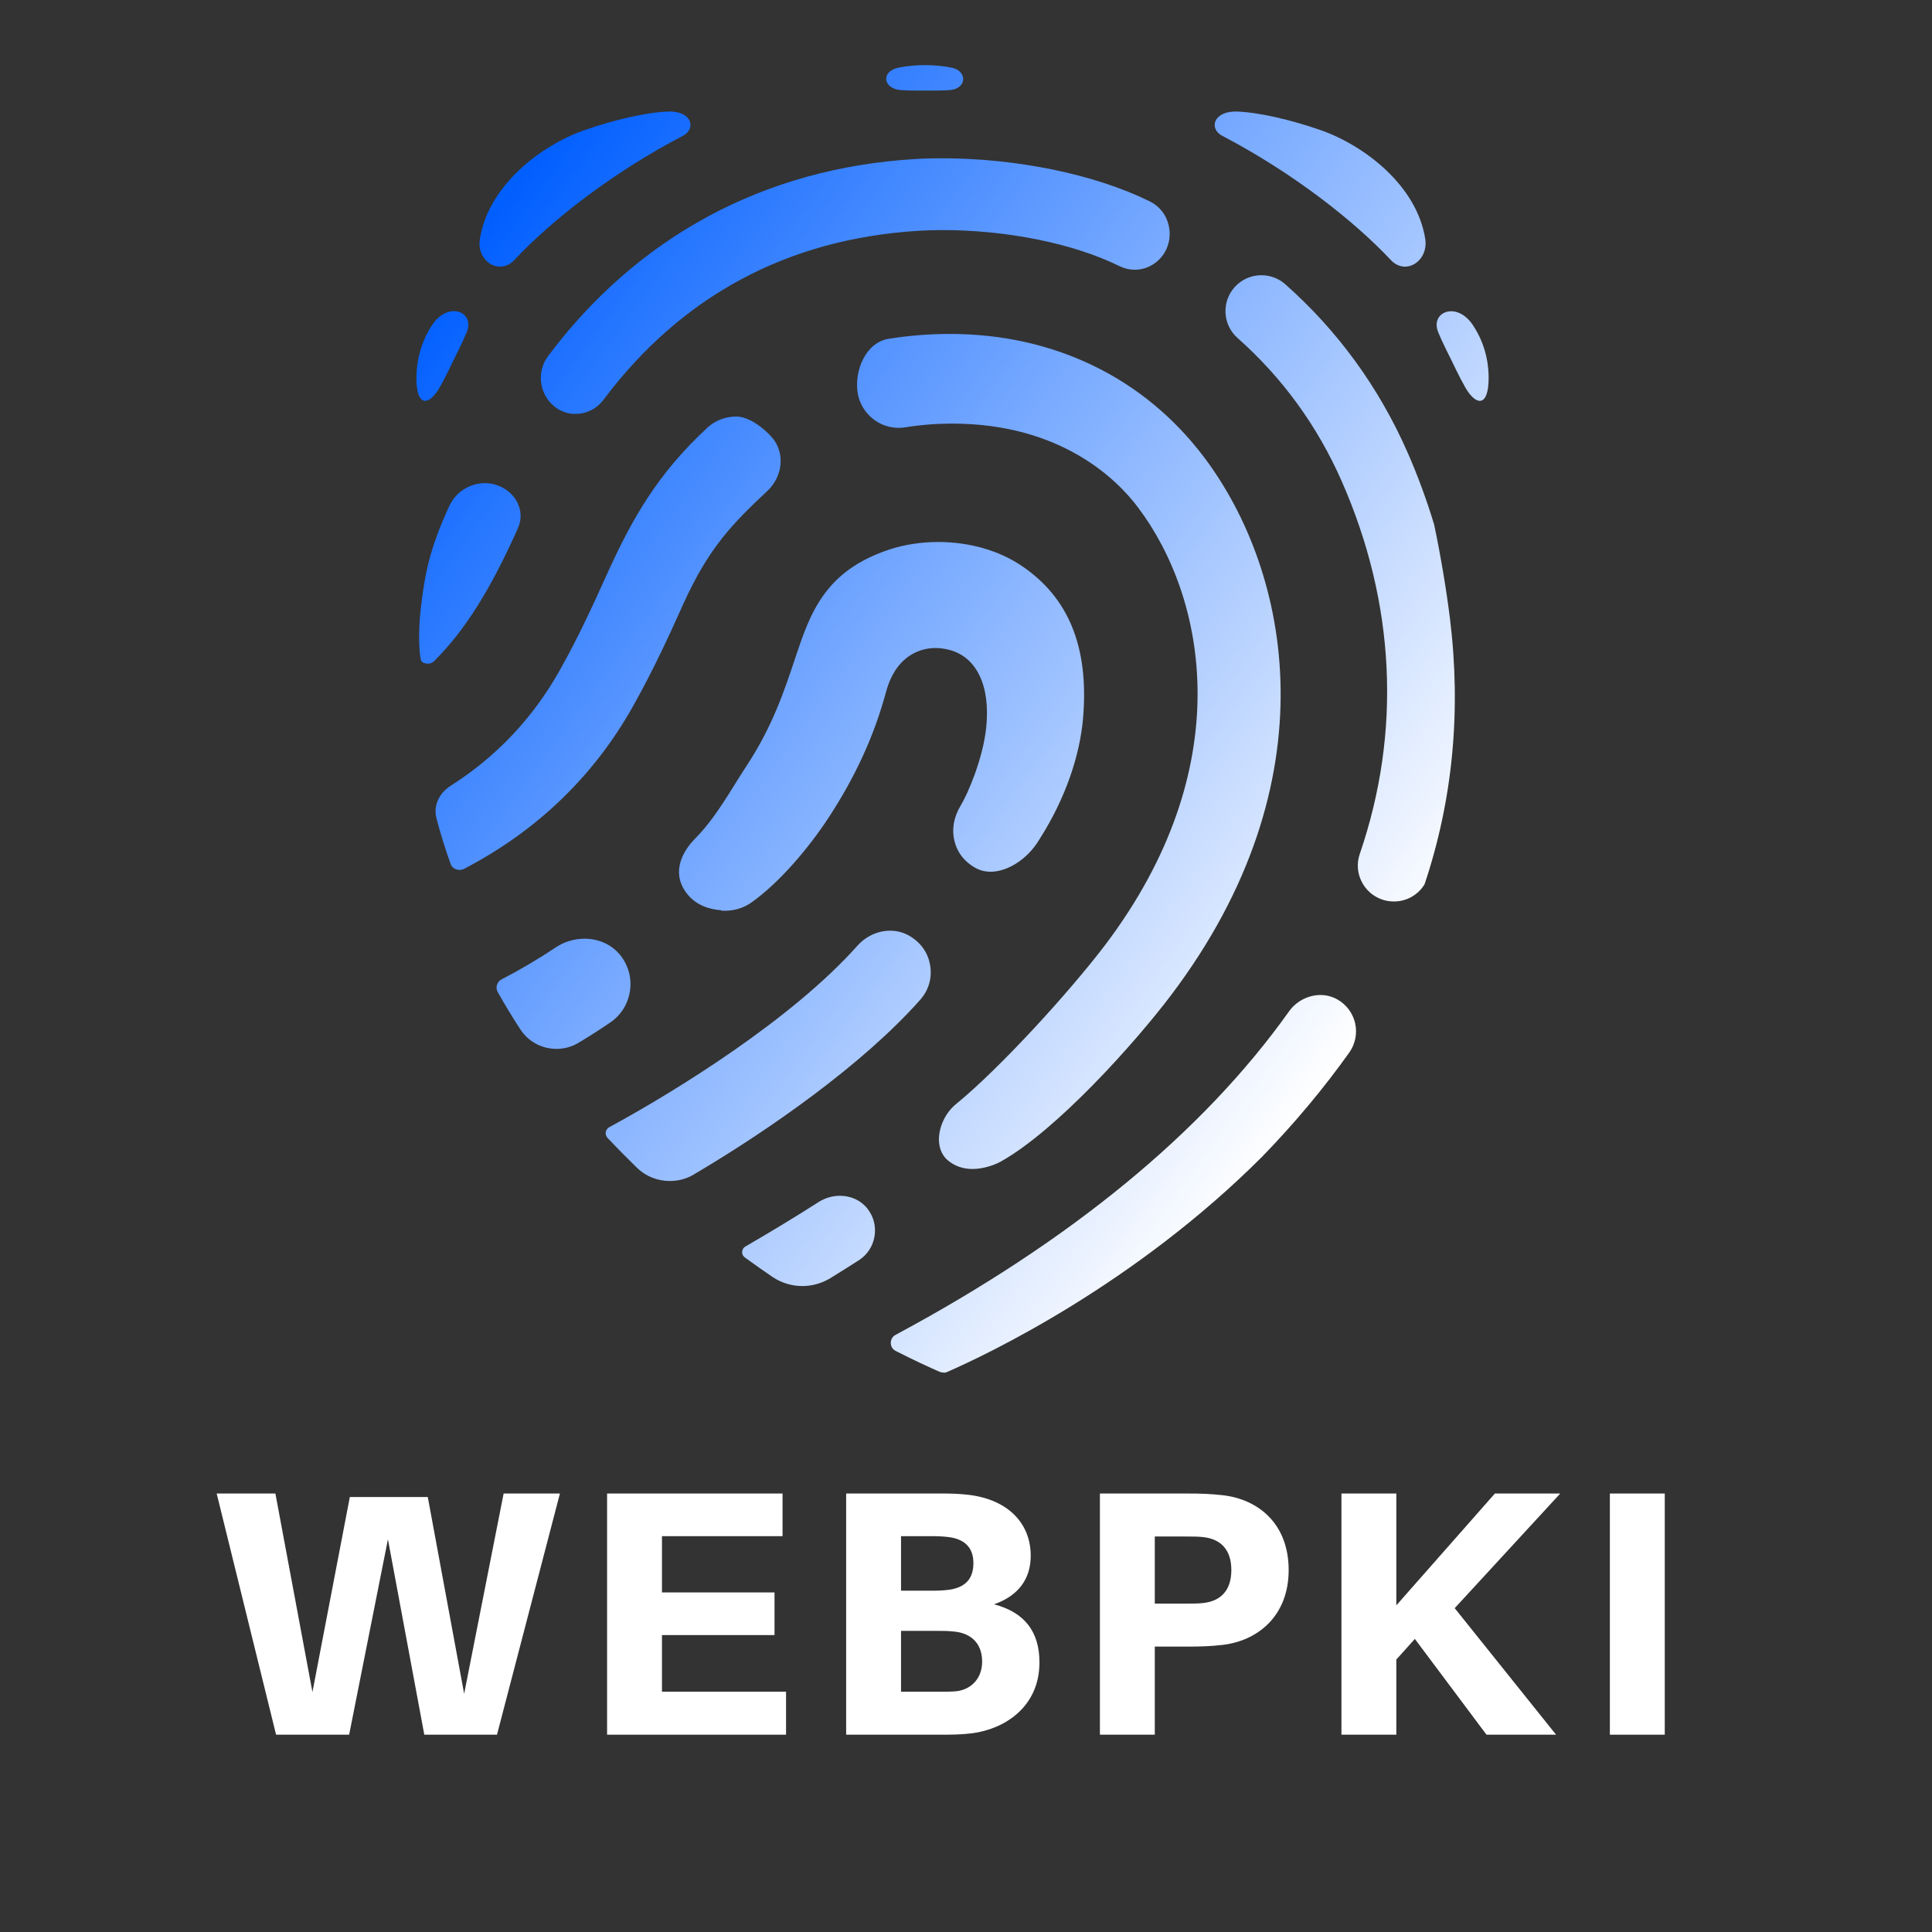 <svg xmlns="http://www.w3.org/2000/svg" xmlns:xlink="http://www.w3.org/1999/xlink" width="500" zoomAndPan="magnify" viewBox="0 0 375 375" height="500" preserveAspectRatio="xMidYMid meet" version="1.0"><rect x="0" y="0" width="375" height="375" fill="#333333" stroke="none"/><defs><g/><clipPath id="48f66ec788"><path d="M 80 12 L 289 12 L 289 267 L 80 267 Z M 80 12 " clip-rule="nonzero"/></clipPath><clipPath id="89c8b4d309"><path d="M 93.137 46.449 C 94.738 36.039 105.008 28.199 113.461 25.254 C 119.066 23.301 125.234 21.84 129.59 21.652 C 134.301 21.441 135.195 24.973 132.559 26.359 C 118.711 33.566 106.797 43.008 99.852 50.449 C 96.906 53.559 92.48 50.664 93.137 46.449 Z M 140.094 176.766 C 142.215 176.883 144.191 176.34 145.863 175.164 C 151.305 171.301 156.93 164.637 160.77 158.797 C 165.996 150.836 169.672 142.832 171.977 134.305 C 174.074 126.605 179.395 125.781 181.562 125.781 C 182.434 125.781 183.305 125.898 184.152 126.113 C 189.57 127.453 192.301 133.152 191.406 141.371 C 190.77 147.258 187.875 154.062 186.461 156.371 C 185.117 158.562 184.695 161.035 185.281 163.316 C 185.801 165.438 187.145 167.18 189.145 168.355 C 190.109 168.922 191.148 169.203 192.277 169.203 C 195.621 169.203 199.484 166.684 201.648 163.082 L 201.883 162.707 C 206.664 155.172 209.633 146.812 210.246 139.133 C 211.328 125.547 207.418 115.961 198.281 109.816 C 193.855 106.824 188.109 105.199 182.082 105.199 C 178.855 105.199 175.652 105.695 172.848 106.59 C 159.992 110.758 157.238 119.094 154.293 127.902 C 152.246 134.047 149.938 141.02 144.898 148.672 C 141.859 153.285 139.035 158.609 134.961 162.73 C 133.289 164.402 129.781 168.828 133.312 173.422 C 135.172 175.844 137.926 176.527 139.93 176.668 Z M 111.742 80.332 C 113.859 80.332 115.816 79.344 117.109 77.625 C 132.277 57.422 152.832 46.379 178.219 44.801 C 179.68 44.707 181.258 44.656 182.883 44.656 C 195.551 44.656 208.43 47.273 217.332 51.676 C 218.25 52.121 219.238 52.359 220.254 52.359 C 222.844 52.359 225.246 50.805 226.375 48.402 C 227.152 46.73 227.246 44.824 226.656 43.082 C 226.07 41.312 224.82 39.902 223.195 39.102 C 212.551 33.848 197.434 30.719 182.715 30.719 C 180.879 30.719 179.09 30.766 177.418 30.883 C 148.359 32.672 123.797 45.883 106.395 69.102 C 105.289 70.586 104.793 72.398 105.031 74.258 C 105.266 76.094 106.184 77.742 107.598 78.898 C 108.727 79.793 110.094 80.309 111.508 80.355 C 111.531 80.332 111.742 80.332 111.742 80.332 Z M 90.078 168.641 C 104.184 161.293 115.18 150.719 122.785 137.227 C 126.93 129.855 129.969 123.145 132.629 117.234 C 137.621 106.191 142.262 101.574 148.973 95.262 C 151.938 92.461 152.387 87.965 149.961 85.043 C 148.406 83.184 145.414 80.852 142.918 80.852 C 140.777 80.852 138.773 81.629 137.27 83.043 C 127.777 91.848 122.809 100.398 117.816 111.441 C 115.156 117.328 112.402 123.426 108.586 130.211 C 103.43 139.371 96.34 146.883 87.488 152.508 C 85.18 153.969 84.098 156.441 84.707 158.797 C 85.484 161.789 86.426 164.801 87.488 167.746 C 87.723 168.406 88.43 168.852 89.207 168.852 C 89.488 168.875 89.793 168.781 90.078 168.641 Z M 83.035 128.82 C 83.367 128.82 83.836 128.727 84.262 128.324 C 90.172 122.461 95.188 114.504 100.531 102.516 C 101.238 100.938 101.215 99.219 100.484 97.664 C 99.66 95.922 98.059 94.605 96.035 94.039 C 95.398 93.852 94.738 93.781 94.105 93.781 C 91.184 93.781 88.477 95.523 87.273 98.09 C 83.344 106.496 82.449 111.652 81.742 117.539 C 80.941 124.156 81.578 128.113 81.789 128.324 C 82.047 128.633 82.543 128.82 83.035 128.82 Z M 188.77 226.898 C 190.887 226.898 193.031 226.121 194.207 225.484 C 205.062 219.434 220.277 202.457 227.293 193.176 C 258.754 151.566 250.418 110.922 233.723 88.766 C 222.09 73.316 204.547 64.816 184.363 64.816 C 180.48 64.816 176.5 65.121 172.496 65.758 C 168.117 66.441 165.785 71.832 166.469 76.238 C 167.082 80.121 170.473 83.043 174.402 83.043 C 174.805 83.043 175.227 83.02 175.652 82.949 C 178.762 82.453 181.82 82.219 184.789 82.219 C 206.074 82.219 216.934 93.215 220.887 98.488 C 234.215 116.176 240.527 149.023 214.484 183.453 C 207.676 192.422 194.137 207.305 185.566 214.301 C 183.562 215.926 182.27 218.609 182.246 221.129 C 182.246 222.355 182.551 224.051 184.035 225.273 C 185.355 226.355 186.93 226.898 188.77 226.898 Z M 134.676 227.957 C 149.066 219.48 167.48 206.648 178.641 194.023 C 180.266 192.188 180.973 189.738 180.527 187.289 C 180.102 184.816 178.594 182.793 176.336 181.543 C 175.25 180.957 174.051 180.648 172.777 180.648 C 170.375 180.648 168.047 181.734 166.375 183.617 C 153.773 197.746 131.547 211.57 118.242 218.797 C 117.77 219.059 117.629 219.48 117.582 219.715 C 117.535 219.953 117.535 220.422 117.91 220.848 C 119.773 222.824 121.703 224.777 123.633 226.664 C 125.352 228.336 127.613 229.23 129.992 229.23 C 131.688 229.23 133.289 228.805 134.676 227.957 Z M 155.73 249.621 C 157.66 249.621 159.52 249.082 161.168 248.094 C 162.961 246.984 164.797 245.832 166.68 244.629 C 168.305 243.594 169.434 241.898 169.742 239.992 C 170.07 238.059 169.578 236.129 168.352 234.574 C 167.105 232.996 165.172 232.102 163.031 232.102 C 161.57 232.102 160.133 232.527 158.91 233.305 C 154.316 236.246 149.512 239.145 144.688 241.945 C 144.145 242.25 144.074 242.77 144.051 242.98 C 144.027 243.242 144.098 243.711 144.566 244.066 C 146.406 245.406 148.219 246.68 149.984 247.879 C 151.68 249.012 153.68 249.621 155.73 249.621 Z M 276.508 171.629 C 281.996 155.266 283.645 137.91 281.43 120.012 C 280.699 114.195 279.664 108.027 278.371 101.832 C 276.91 97.008 275.168 92.273 273.188 87.773 C 267.633 75.152 259.648 64.18 249.453 55.16 C 248.18 54.031 246.531 53.418 244.836 53.418 C 242.836 53.418 240.926 54.266 239.609 55.773 C 237.066 58.645 237.324 63.074 240.223 65.617 C 248.887 73.293 255.691 82.641 260.426 93.402 C 270.832 117.047 272.059 142.055 263.934 165.742 C 263.32 167.508 263.441 169.395 264.266 171.066 C 265.09 172.738 266.5 173.984 268.266 174.598 C 268.996 174.855 269.773 174.973 270.527 174.973 C 273 174.996 275.262 173.703 276.508 171.629 Z M 183.801 266.316 C 191.875 262.785 220.18 249.316 244.977 224.52 C 251.359 217.949 257.035 211.121 261.91 204.27 C 263.062 202.645 263.465 200.594 263.039 198.641 C 262.594 196.664 261.367 195.016 259.602 194 C 258.59 193.438 257.48 193.129 256.305 193.129 C 253.926 193.129 251.57 194.355 250.184 196.332 C 233.512 219.762 207.82 240.863 173.84 259.09 C 172.992 259.535 172.898 260.336 172.898 260.668 C 172.898 260.996 173.016 261.797 173.863 262.223 C 177.699 264.176 180.621 265.492 182.387 266.27 C 182.621 266.367 182.859 266.414 183.094 266.414 C 183.328 266.461 183.562 266.414 183.801 266.316 Z M 108.02 203.586 C 109.527 203.586 111.012 203.184 112.332 202.383 C 114.379 201.16 116.43 199.84 118.43 198.477 C 120.477 197.086 121.82 194.992 122.246 192.543 C 122.668 190.117 122.078 187.668 120.621 185.688 C 118.996 183.477 116.379 182.203 113.461 182.203 C 111.461 182.203 109.504 182.793 107.809 183.922 C 104.441 186.184 100.91 188.254 97.355 190.094 C 96.906 190.328 96.602 190.703 96.457 191.176 C 96.316 191.648 96.363 192.141 96.625 192.59 C 97.988 195.016 99.449 197.414 100.98 199.77 C 102.535 202.172 105.148 203.586 108.02 203.586 Z M 184.695 13.125 C 181.68 12.539 177.914 12.422 174.426 13.125 C 170.941 13.832 171.367 17.176 174.781 17.484 C 176.406 17.625 179.586 17.578 179.586 17.578 C 179.586 17.578 182.762 17.625 184.387 17.484 C 187.777 17.176 187.73 13.715 184.695 13.125 Z M 85.367 75.152 C 86.379 73.41 88.074 69.832 88.074 69.832 C 88.074 69.832 89.84 66.301 90.617 64.438 C 92.219 60.508 86.969 58.34 83.836 63.145 C 81.035 67.453 80.848 71.598 80.824 73.34 C 80.801 79.039 83.25 78.852 85.367 75.152 Z M 269.938 50.449 C 262.969 43.008 251.078 33.59 237.23 26.359 C 234.594 24.973 235.488 21.465 240.199 21.652 C 244.555 21.84 250.699 23.301 256.328 25.254 C 264.781 28.199 275.074 36.039 276.648 46.449 C 277.262 50.664 272.836 53.559 269.938 50.449 Z M 288.941 73.363 C 288.941 71.621 288.754 67.453 285.93 63.168 C 282.797 58.363 277.547 60.531 279.148 64.461 C 279.898 66.348 281.691 69.855 281.691 69.855 C 281.691 69.855 283.387 73.434 284.398 75.176 C 286.516 78.852 288.941 79.039 288.941 73.363 Z M 288.941 73.363 " clip-rule="nonzero"/></clipPath><linearGradient x1="-410.234" gradientTransform="matrix(1.865, -0.057, -0.077, 2.209, 830.353, 412.148)" y1="-191.064" x2="-283.856" gradientUnits="userSpaceOnUse" y2="-84.807" id="4b8931890c"><stop stop-opacity="1" stop-color="rgb(0%, 36.899%, 100%)" offset="0"/><stop stop-opacity="1" stop-color="rgb(0%, 36.899%, 100%)" offset="0.062"/><stop stop-opacity="1" stop-color="rgb(0%, 36.899%, 100%)" offset="0.078"/><stop stop-opacity="1" stop-color="rgb(0%, 36.899%, 100%)" offset="0.086"/><stop stop-opacity="1" stop-color="rgb(0.435%, 37.173%, 100%)" offset="0.09"/><stop stop-opacity="1" stop-color="rgb(0.871%, 37.45%, 100%)" offset="0.094"/><stop stop-opacity="1" stop-color="rgb(1.407%, 37.787%, 100%)" offset="0.098"/><stop stop-opacity="1" stop-color="rgb(1.944%, 38.126%, 100%)" offset="0.102"/><stop stop-opacity="1" stop-color="rgb(2.48%, 38.464%, 100%)" offset="0.105"/><stop stop-opacity="1" stop-color="rgb(3.015%, 38.803%, 100%)" offset="0.109"/><stop stop-opacity="1" stop-color="rgb(3.551%, 39.14%, 100%)" offset="0.113"/><stop stop-opacity="1" stop-color="rgb(4.088%, 39.479%, 100%)" offset="0.117"/><stop stop-opacity="1" stop-color="rgb(4.623%, 39.816%, 100%)" offset="0.121"/><stop stop-opacity="1" stop-color="rgb(5.159%, 40.155%, 100%)" offset="0.125"/><stop stop-opacity="1" stop-color="rgb(5.695%, 40.494%, 100%)" offset="0.129"/><stop stop-opacity="1" stop-color="rgb(6.232%, 40.833%, 100%)" offset="0.133"/><stop stop-opacity="1" stop-color="rgb(6.767%, 41.17%, 100%)" offset="0.137"/><stop stop-opacity="1" stop-color="rgb(7.304%, 41.508%, 100%)" offset="0.141"/><stop stop-opacity="1" stop-color="rgb(7.84%, 41.846%, 100%)" offset="0.145"/><stop stop-opacity="1" stop-color="rgb(8.376%, 42.184%, 100%)" offset="0.148"/><stop stop-opacity="1" stop-color="rgb(8.911%, 42.523%, 100%)" offset="0.152"/><stop stop-opacity="1" stop-color="rgb(9.448%, 42.862%, 100%)" offset="0.156"/><stop stop-opacity="1" stop-color="rgb(9.984%, 43.199%, 100%)" offset="0.16"/><stop stop-opacity="1" stop-color="rgb(10.521%, 43.538%, 100%)" offset="0.164"/><stop stop-opacity="1" stop-color="rgb(11.057%, 43.875%, 100%)" offset="0.168"/><stop stop-opacity="1" stop-color="rgb(11.592%, 44.214%, 100%)" offset="0.172"/><stop stop-opacity="1" stop-color="rgb(12.128%, 44.553%, 100%)" offset="0.176"/><stop stop-opacity="1" stop-color="rgb(12.665%, 44.891%, 100%)" offset="0.18"/><stop stop-opacity="1" stop-color="rgb(13.2%, 45.229%, 100%)" offset="0.184"/><stop stop-opacity="1" stop-color="rgb(13.736%, 45.567%, 100%)" offset="0.188"/><stop stop-opacity="1" stop-color="rgb(14.272%, 45.905%, 100%)" offset="0.191"/><stop stop-opacity="1" stop-color="rgb(14.809%, 46.243%, 100%)" offset="0.195"/><stop stop-opacity="1" stop-color="rgb(15.344%, 46.582%, 100%)" offset="0.199"/><stop stop-opacity="1" stop-color="rgb(15.881%, 46.921%, 100%)" offset="0.203"/><stop stop-opacity="1" stop-color="rgb(16.417%, 47.258%, 100%)" offset="0.207"/><stop stop-opacity="1" stop-color="rgb(16.953%, 47.597%, 100%)" offset="0.211"/><stop stop-opacity="1" stop-color="rgb(17.488%, 47.935%, 100%)" offset="0.215"/><stop stop-opacity="1" stop-color="rgb(18.025%, 48.274%, 100%)" offset="0.219"/><stop stop-opacity="1" stop-color="rgb(18.561%, 48.611%, 100%)" offset="0.223"/><stop stop-opacity="1" stop-color="rgb(19.098%, 48.95%, 100%)" offset="0.227"/><stop stop-opacity="1" stop-color="rgb(19.633%, 49.287%, 100%)" offset="0.23"/><stop stop-opacity="1" stop-color="rgb(20.169%, 49.626%, 100%)" offset="0.234"/><stop stop-opacity="1" stop-color="rgb(20.705%, 49.965%, 100%)" offset="0.238"/><stop stop-opacity="1" stop-color="rgb(21.242%, 50.304%, 100%)" offset="0.242"/><stop stop-opacity="1" stop-color="rgb(21.777%, 50.641%, 100%)" offset="0.246"/><stop stop-opacity="1" stop-color="rgb(22.313%, 50.98%, 100%)" offset="0.25"/><stop stop-opacity="1" stop-color="rgb(22.849%, 51.317%, 100%)" offset="0.254"/><stop stop-opacity="1" stop-color="rgb(23.386%, 51.656%, 100%)" offset="0.258"/><stop stop-opacity="1" stop-color="rgb(23.921%, 51.994%, 100%)" offset="0.262"/><stop stop-opacity="1" stop-color="rgb(24.458%, 52.333%, 100%)" offset="0.266"/><stop stop-opacity="1" stop-color="rgb(24.994%, 52.67%, 100%)" offset="0.27"/><stop stop-opacity="1" stop-color="rgb(25.529%, 53.009%, 100%)" offset="0.273"/><stop stop-opacity="1" stop-color="rgb(26.065%, 53.346%, 100%)" offset="0.277"/><stop stop-opacity="1" stop-color="rgb(26.602%, 53.685%, 100%)" offset="0.281"/><stop stop-opacity="1" stop-color="rgb(27.138%, 54.024%, 100%)" offset="0.285"/><stop stop-opacity="1" stop-color="rgb(27.675%, 54.362%, 100%)" offset="0.289"/><stop stop-opacity="1" stop-color="rgb(28.21%, 54.7%, 100%)" offset="0.293"/><stop stop-opacity="1" stop-color="rgb(28.746%, 55.038%, 100%)" offset="0.297"/><stop stop-opacity="1" stop-color="rgb(29.282%, 55.376%, 100%)" offset="0.301"/><stop stop-opacity="1" stop-color="rgb(29.819%, 55.714%, 100%)" offset="0.305"/><stop stop-opacity="1" stop-color="rgb(30.354%, 56.053%, 100%)" offset="0.309"/><stop stop-opacity="1" stop-color="rgb(30.89%, 56.392%, 100%)" offset="0.312"/><stop stop-opacity="1" stop-color="rgb(31.425%, 56.729%, 100%)" offset="0.316"/><stop stop-opacity="1" stop-color="rgb(31.963%, 57.068%, 100%)" offset="0.32"/><stop stop-opacity="1" stop-color="rgb(32.498%, 57.407%, 100%)" offset="0.324"/><stop stop-opacity="1" stop-color="rgb(33.035%, 57.745%, 100%)" offset="0.328"/><stop stop-opacity="1" stop-color="rgb(33.571%, 58.083%, 100%)" offset="0.332"/><stop stop-opacity="1" stop-color="rgb(34.106%, 58.421%, 100%)" offset="0.336"/><stop stop-opacity="1" stop-color="rgb(34.642%, 58.759%, 100%)" offset="0.34"/><stop stop-opacity="1" stop-color="rgb(35.179%, 59.097%, 100%)" offset="0.344"/><stop stop-opacity="1" stop-color="rgb(35.715%, 59.436%, 100%)" offset="0.348"/><stop stop-opacity="1" stop-color="rgb(36.252%, 59.775%, 100%)" offset="0.352"/><stop stop-opacity="1" stop-color="rgb(36.787%, 60.112%, 100%)" offset="0.355"/><stop stop-opacity="1" stop-color="rgb(37.323%, 60.451%, 100%)" offset="0.359"/><stop stop-opacity="1" stop-color="rgb(37.859%, 60.788%, 100%)" offset="0.363"/><stop stop-opacity="1" stop-color="rgb(38.396%, 61.127%, 100%)" offset="0.367"/><stop stop-opacity="1" stop-color="rgb(38.931%, 61.465%, 100%)" offset="0.371"/><stop stop-opacity="1" stop-color="rgb(39.467%, 61.804%, 100%)" offset="0.375"/><stop stop-opacity="1" stop-color="rgb(40.002%, 62.141%, 100%)" offset="0.379"/><stop stop-opacity="1" stop-color="rgb(40.54%, 62.48%, 100%)" offset="0.383"/><stop stop-opacity="1" stop-color="rgb(41.075%, 62.817%, 100%)" offset="0.387"/><stop stop-opacity="1" stop-color="rgb(41.612%, 63.156%, 100%)" offset="0.391"/><stop stop-opacity="1" stop-color="rgb(42.148%, 63.495%, 100%)" offset="0.395"/><stop stop-opacity="1" stop-color="rgb(42.683%, 63.834%, 100%)" offset="0.398"/><stop stop-opacity="1" stop-color="rgb(43.219%, 64.171%, 100%)" offset="0.402"/><stop stop-opacity="1" stop-color="rgb(43.756%, 64.51%, 100%)" offset="0.406"/><stop stop-opacity="1" stop-color="rgb(44.292%, 64.847%, 100%)" offset="0.41"/><stop stop-opacity="1" stop-color="rgb(44.829%, 65.186%, 100%)" offset="0.414"/><stop stop-opacity="1" stop-color="rgb(45.364%, 65.524%, 100%)" offset="0.418"/><stop stop-opacity="1" stop-color="rgb(45.9%, 65.863%, 100%)" offset="0.422"/><stop stop-opacity="1" stop-color="rgb(46.436%, 66.2%, 100%)" offset="0.426"/><stop stop-opacity="1" stop-color="rgb(46.973%, 66.539%, 100%)" offset="0.43"/><stop stop-opacity="1" stop-color="rgb(47.508%, 66.878%, 100%)" offset="0.434"/><stop stop-opacity="1" stop-color="rgb(48.044%, 67.216%, 100%)" offset="0.438"/><stop stop-opacity="1" stop-color="rgb(48.579%, 67.554%, 100%)" offset="0.441"/><stop stop-opacity="1" stop-color="rgb(49.117%, 67.892%, 100%)" offset="0.445"/><stop stop-opacity="1" stop-color="rgb(49.652%, 68.23%, 100%)" offset="0.449"/><stop stop-opacity="1" stop-color="rgb(50.189%, 68.568%, 100%)" offset="0.453"/><stop stop-opacity="1" stop-color="rgb(50.725%, 68.907%, 100%)" offset="0.457"/><stop stop-opacity="1" stop-color="rgb(51.26%, 69.246%, 100%)" offset="0.461"/><stop stop-opacity="1" stop-color="rgb(51.796%, 69.583%, 100%)" offset="0.465"/><stop stop-opacity="1" stop-color="rgb(52.333%, 69.922%, 100%)" offset="0.469"/><stop stop-opacity="1" stop-color="rgb(52.869%, 70.259%, 100%)" offset="0.473"/><stop stop-opacity="1" stop-color="rgb(53.406%, 70.598%, 100%)" offset="0.477"/><stop stop-opacity="1" stop-color="rgb(53.941%, 70.937%, 100%)" offset="0.48"/><stop stop-opacity="1" stop-color="rgb(54.477%, 71.275%, 100%)" offset="0.484"/><stop stop-opacity="1" stop-color="rgb(55.013%, 71.613%, 100%)" offset="0.488"/><stop stop-opacity="1" stop-color="rgb(55.55%, 71.951%, 100%)" offset="0.492"/><stop stop-opacity="1" stop-color="rgb(56.085%, 72.289%, 100%)" offset="0.496"/><stop stop-opacity="1" stop-color="rgb(56.621%, 72.627%, 100%)" offset="0.5"/><stop stop-opacity="1" stop-color="rgb(57.156%, 72.966%, 100%)" offset="0.504"/><stop stop-opacity="1" stop-color="rgb(57.693%, 73.305%, 100%)" offset="0.508"/><stop stop-opacity="1" stop-color="rgb(58.229%, 73.642%, 100%)" offset="0.512"/><stop stop-opacity="1" stop-color="rgb(58.766%, 73.981%, 100%)" offset="0.516"/><stop stop-opacity="1" stop-color="rgb(59.302%, 74.318%, 100%)" offset="0.52"/><stop stop-opacity="1" stop-color="rgb(59.837%, 74.657%, 100%)" offset="0.523"/><stop stop-opacity="1" stop-color="rgb(60.373%, 74.995%, 100%)" offset="0.527"/><stop stop-opacity="1" stop-color="rgb(60.91%, 75.334%, 100%)" offset="0.531"/><stop stop-opacity="1" stop-color="rgb(61.446%, 75.671%, 100%)" offset="0.535"/><stop stop-opacity="1" stop-color="rgb(61.983%, 76.01%, 100%)" offset="0.539"/><stop stop-opacity="1" stop-color="rgb(62.518%, 76.349%, 100%)" offset="0.543"/><stop stop-opacity="1" stop-color="rgb(63.054%, 76.688%, 100%)" offset="0.547"/><stop stop-opacity="1" stop-color="rgb(63.589%, 77.025%, 100%)" offset="0.551"/><stop stop-opacity="1" stop-color="rgb(64.127%, 77.364%, 100%)" offset="0.555"/><stop stop-opacity="1" stop-color="rgb(64.662%, 77.701%, 100%)" offset="0.559"/><stop stop-opacity="1" stop-color="rgb(65.198%, 78.04%, 100%)" offset="0.562"/><stop stop-opacity="1" stop-color="rgb(65.733%, 78.378%, 100%)" offset="0.566"/><stop stop-opacity="1" stop-color="rgb(66.27%, 78.717%, 100%)" offset="0.57"/><stop stop-opacity="1" stop-color="rgb(66.806%, 79.054%, 100%)" offset="0.574"/><stop stop-opacity="1" stop-color="rgb(67.343%, 79.393%, 100%)" offset="0.578"/><stop stop-opacity="1" stop-color="rgb(67.879%, 79.73%, 100%)" offset="0.582"/><stop stop-opacity="1" stop-color="rgb(68.414%, 80.069%, 100%)" offset="0.586"/><stop stop-opacity="1" stop-color="rgb(68.95%, 80.408%, 100%)" offset="0.59"/><stop stop-opacity="1" stop-color="rgb(69.487%, 80.746%, 100%)" offset="0.594"/><stop stop-opacity="1" stop-color="rgb(70.023%, 81.084%, 100%)" offset="0.598"/><stop stop-opacity="1" stop-color="rgb(70.56%, 81.422%, 100%)" offset="0.602"/><stop stop-opacity="1" stop-color="rgb(71.095%, 81.76%, 100%)" offset="0.605"/><stop stop-opacity="1" stop-color="rgb(71.631%, 82.098%, 100%)" offset="0.609"/><stop stop-opacity="1" stop-color="rgb(72.166%, 82.437%, 100%)" offset="0.613"/><stop stop-opacity="1" stop-color="rgb(72.704%, 82.776%, 100%)" offset="0.617"/><stop stop-opacity="1" stop-color="rgb(73.239%, 83.113%, 100%)" offset="0.621"/><stop stop-opacity="1" stop-color="rgb(73.775%, 83.452%, 100%)" offset="0.625"/><stop stop-opacity="1" stop-color="rgb(74.31%, 83.789%, 100%)" offset="0.629"/><stop stop-opacity="1" stop-color="rgb(74.847%, 84.128%, 100%)" offset="0.633"/><stop stop-opacity="1" stop-color="rgb(75.383%, 84.467%, 100%)" offset="0.637"/><stop stop-opacity="1" stop-color="rgb(75.92%, 84.805%, 100%)" offset="0.641"/><stop stop-opacity="1" stop-color="rgb(76.456%, 85.143%, 100%)" offset="0.645"/><stop stop-opacity="1" stop-color="rgb(76.991%, 85.481%, 100%)" offset="0.648"/><stop stop-opacity="1" stop-color="rgb(77.527%, 85.82%, 100%)" offset="0.652"/><stop stop-opacity="1" stop-color="rgb(78.064%, 86.159%, 100%)" offset="0.656"/><stop stop-opacity="1" stop-color="rgb(78.6%, 86.496%, 100%)" offset="0.66"/><stop stop-opacity="1" stop-color="rgb(79.137%, 86.835%, 100%)" offset="0.664"/><stop stop-opacity="1" stop-color="rgb(79.672%, 87.172%, 100%)" offset="0.668"/><stop stop-opacity="1" stop-color="rgb(80.208%, 87.511%, 100%)" offset="0.672"/><stop stop-opacity="1" stop-color="rgb(80.743%, 87.849%, 100%)" offset="0.676"/><stop stop-opacity="1" stop-color="rgb(81.281%, 88.188%, 100%)" offset="0.68"/><stop stop-opacity="1" stop-color="rgb(81.816%, 88.525%, 100%)" offset="0.684"/><stop stop-opacity="1" stop-color="rgb(82.352%, 88.864%, 100%)" offset="0.688"/><stop stop-opacity="1" stop-color="rgb(82.887%, 89.201%, 100%)" offset="0.691"/><stop stop-opacity="1" stop-color="rgb(83.424%, 89.54%, 100%)" offset="0.695"/><stop stop-opacity="1" stop-color="rgb(83.96%, 89.879%, 100%)" offset="0.699"/><stop stop-opacity="1" stop-color="rgb(84.497%, 90.218%, 100%)" offset="0.703"/><stop stop-opacity="1" stop-color="rgb(85.033%, 90.555%, 100%)" offset="0.707"/><stop stop-opacity="1" stop-color="rgb(85.568%, 90.894%, 100%)" offset="0.711"/><stop stop-opacity="1" stop-color="rgb(86.104%, 91.231%, 100%)" offset="0.715"/><stop stop-opacity="1" stop-color="rgb(86.641%, 91.57%, 100%)" offset="0.719"/><stop stop-opacity="1" stop-color="rgb(87.177%, 91.908%, 100%)" offset="0.723"/><stop stop-opacity="1" stop-color="rgb(87.714%, 92.247%, 100%)" offset="0.727"/><stop stop-opacity="1" stop-color="rgb(88.249%, 92.584%, 100%)" offset="0.73"/><stop stop-opacity="1" stop-color="rgb(88.785%, 92.923%, 100%)" offset="0.734"/><stop stop-opacity="1" stop-color="rgb(89.32%, 93.26%, 100%)" offset="0.738"/><stop stop-opacity="1" stop-color="rgb(89.857%, 93.599%, 100%)" offset="0.742"/><stop stop-opacity="1" stop-color="rgb(90.393%, 93.938%, 100%)" offset="0.746"/><stop stop-opacity="1" stop-color="rgb(90.929%, 94.276%, 100%)" offset="0.75"/><stop stop-opacity="1" stop-color="rgb(91.464%, 94.614%, 100%)" offset="0.754"/><stop stop-opacity="1" stop-color="rgb(92.001%, 94.952%, 100%)" offset="0.758"/><stop stop-opacity="1" stop-color="rgb(92.537%, 95.291%, 100%)" offset="0.762"/><stop stop-opacity="1" stop-color="rgb(93.074%, 95.63%, 100%)" offset="0.766"/><stop stop-opacity="1" stop-color="rgb(93.61%, 95.967%, 100%)" offset="0.77"/><stop stop-opacity="1" stop-color="rgb(94.145%, 96.306%, 100%)" offset="0.773"/><stop stop-opacity="1" stop-color="rgb(94.681%, 96.643%, 100%)" offset="0.777"/><stop stop-opacity="1" stop-color="rgb(95.218%, 96.982%, 100%)" offset="0.781"/><stop stop-opacity="1" stop-color="rgb(95.753%, 97.321%, 100%)" offset="0.785"/><stop stop-opacity="1" stop-color="rgb(96.291%, 97.659%, 100%)" offset="0.789"/><stop stop-opacity="1" stop-color="rgb(96.826%, 97.997%, 100%)" offset="0.793"/><stop stop-opacity="1" stop-color="rgb(97.362%, 98.335%, 100%)" offset="0.797"/><stop stop-opacity="1" stop-color="rgb(97.897%, 98.672%, 100%)" offset="0.801"/><stop stop-opacity="1" stop-color="rgb(98.434%, 99.011%, 100%)" offset="0.805"/><stop stop-opacity="1" stop-color="rgb(98.97%, 99.35%, 100%)" offset="0.809"/><stop stop-opacity="1" stop-color="rgb(99.506%, 99.689%, 100%)" offset="0.812"/><stop stop-opacity="1" stop-color="rgb(99.753%, 99.844%, 100%)" offset="0.816"/><stop stop-opacity="1" stop-color="rgb(100%, 100%, 100%)" offset="0.82"/><stop stop-opacity="1" stop-color="rgb(100%, 100%, 100%)" offset="0.828"/><stop stop-opacity="1" stop-color="rgb(100%, 100%, 100%)" offset="0.844"/><stop stop-opacity="1" stop-color="rgb(100%, 100%, 100%)" offset="0.875"/><stop stop-opacity="1" stop-color="rgb(100%, 100%, 100%)" offset="1"/></linearGradient></defs><g clip-path="url(#48f66ec788)"><g clip-path="url(#89c8b4d309)"><path fill="url(#4b8931890c)" d="M 80.801 12.422 L 71.684 273.098 L 288.941 266.461 L 298.059 5.781 Z M 80.801 12.422 " fill-rule="nonzero"/></g></g><g fill="#ffffff" fill-opacity="1"><g transform="translate(40.29, 336.703)"><g><path d="M 68.391 -46.812 L 57.465 -46.812 L 49.801 -7.938 L 42.742 -46.137 L 27.613 -46.137 L 20.355 -8.277 L 13.164 -46.812 L 1.766 -46.812 L 13.297 0 L 27.477 0 L 35.008 -37.926 L 42.066 0 L 56.176 0 Z M 68.391 -46.812 "/></g></g></g><g fill="#ffffff" fill-opacity="1"><g transform="translate(112.068, 336.703)"><g><path d="M 40.504 -8.344 L 16.418 -8.344 L 16.418 -19.336 L 38.266 -19.336 L 38.266 -27.613 L 16.418 -27.613 L 16.418 -38.535 L 39.824 -38.535 L 39.824 -46.812 L 5.766 -46.812 L 5.766 0 L 40.504 0 Z M 40.504 -8.344 "/></g></g></g><g fill="#ffffff" fill-opacity="1"><g transform="translate(158.472, 336.703)"><g><path d="M 34.465 -25.309 C 39.148 -26.934 41.59 -30.191 41.59 -34.738 C 41.59 -40.98 37.246 -45.594 29.648 -46.543 C 27.273 -46.812 26.055 -46.812 23.609 -46.812 L 5.766 -46.812 L 5.766 0 L 23.543 0 C 26.324 0 27.887 0 30.191 -0.27 C 36.5 -1.086 43.285 -5.359 43.285 -14.043 C 43.285 -19.945 40.438 -23.746 34.465 -25.309 Z M 16.418 -38.535 L 22.594 -38.535 C 23.68 -38.535 24.898 -38.469 25.848 -38.332 C 28.633 -37.926 30.465 -36.434 30.465 -33.312 C 30.465 -30.191 28.836 -28.633 25.918 -28.156 C 24.969 -28.02 23.883 -27.953 22.797 -27.953 L 16.418 -27.953 Z M 26.934 -8.414 C 26.055 -8.344 24.969 -8.344 23.883 -8.344 L 16.418 -8.344 L 16.418 -20.152 L 23.477 -20.152 C 24.559 -20.152 25.645 -20.152 26.73 -20.016 C 29.719 -19.742 32.16 -17.98 32.16 -14.18 C 32.16 -10.652 29.719 -8.617 26.934 -8.414 Z M 26.934 -8.414 "/></g></g></g><g fill="#ffffff" fill-opacity="1"><g transform="translate(207.726, 336.703)"><g><path d="M 29.648 -46.477 C 27.273 -46.746 25.441 -46.812 22.66 -46.812 L 5.766 -46.812 L 5.766 0 L 16.418 0 L 16.418 -17.098 L 22.66 -17.098 C 25.441 -17.098 27.273 -17.164 29.648 -17.438 C 36.434 -18.25 42.402 -23.066 42.402 -31.957 C 42.402 -40.844 36.637 -45.66 29.648 -46.477 Z M 25.984 -25.578 C 25.035 -25.441 23.746 -25.441 22.254 -25.441 L 16.418 -25.441 L 16.418 -38.469 L 22.254 -38.469 C 23.746 -38.469 25.035 -38.469 25.984 -38.332 C 29.176 -37.926 31.277 -35.957 31.277 -31.957 C 31.277 -27.953 29.176 -25.984 25.984 -25.578 Z M 25.984 -25.578 "/></g></g></g><g fill="#ffffff" fill-opacity="1"><g transform="translate(254.606, 336.703)"><g><path d="M 27.75 -24.559 L 48.238 -46.812 L 35.551 -46.812 L 16.418 -25.102 L 16.418 -46.812 L 5.766 -46.812 L 5.766 0 L 16.418 0 L 16.418 -14.586 L 20.016 -18.59 L 33.922 0 L 47.426 0 Z M 27.75 -24.559 "/></g></g></g><g fill="#ffffff" fill-opacity="1"><g transform="translate(306.709, 336.703)"><g><path d="M 16.418 0 L 16.418 -46.812 L 5.766 -46.812 L 5.766 0 Z M 16.418 0 "/></g></g></g></svg>